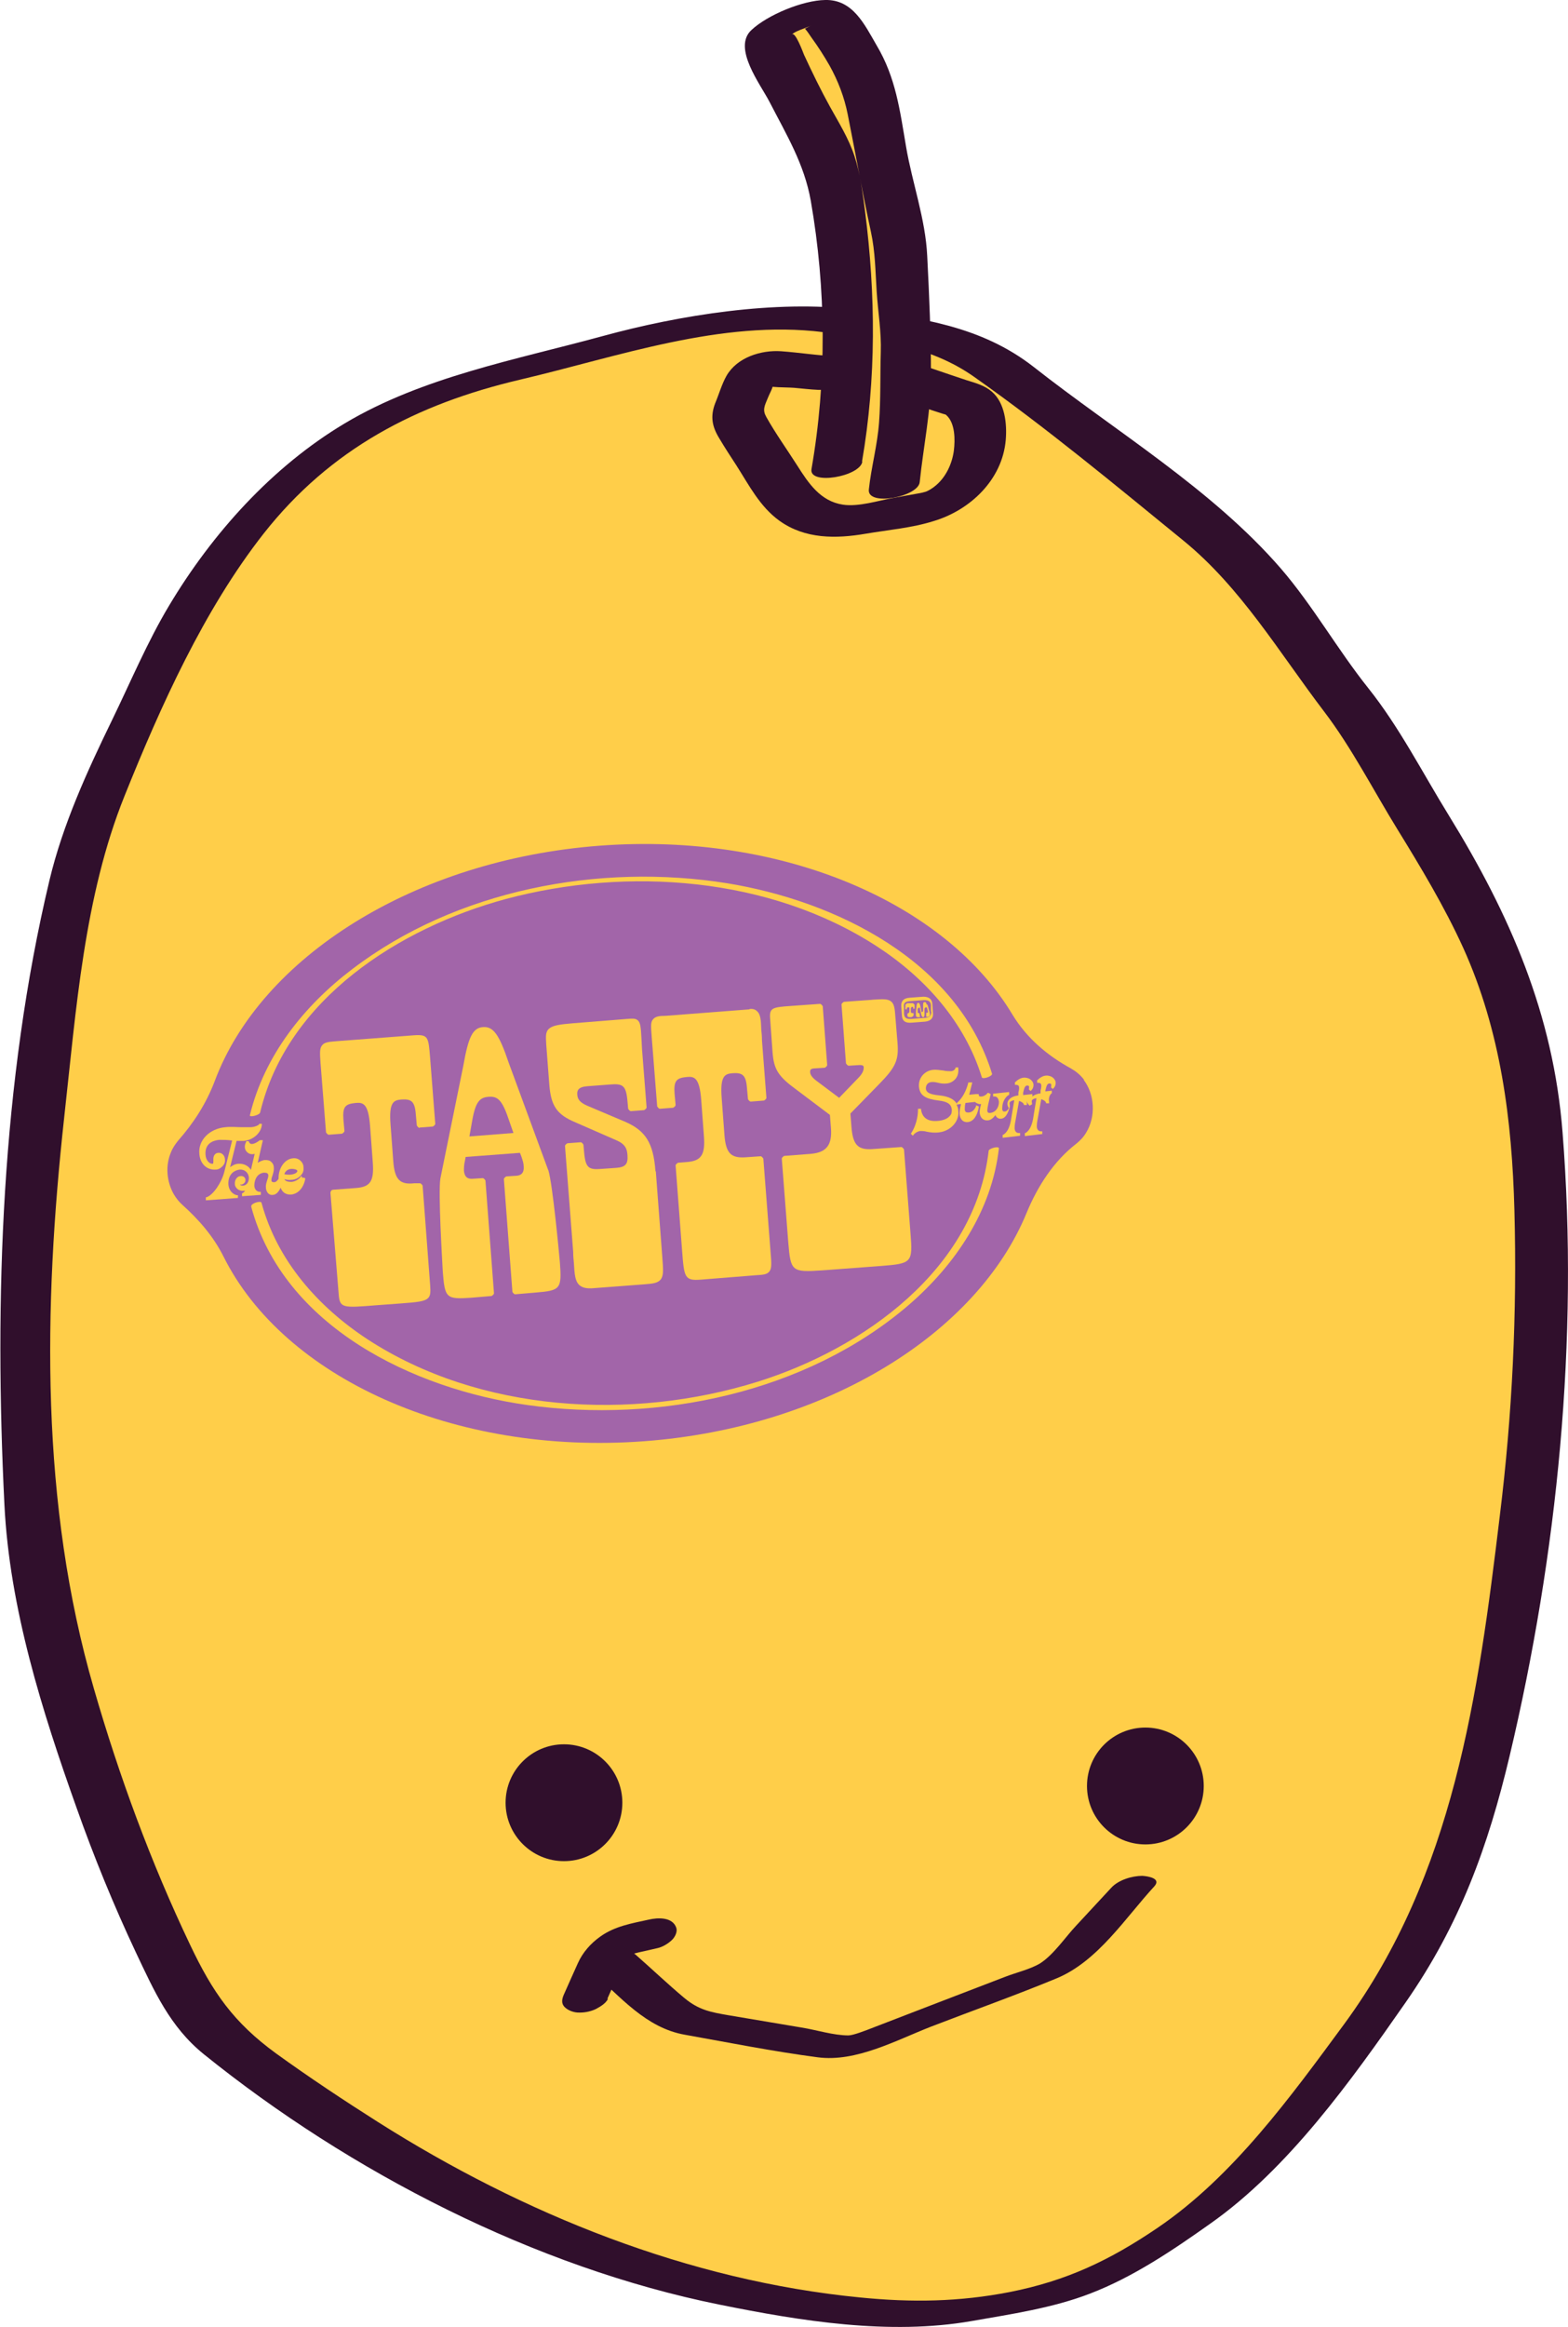 <?xml version="1.0" encoding="UTF-8"?>
<svg id="FRUITS" xmlns="http://www.w3.org/2000/svg" width="16.2mm" height="24.02mm" viewBox="0 0 45.91 68.1">
  <defs>
    <style>
      .cls-1 {
        fill: #300f2c;
      }

      .cls-1, .cls-2, .cls-3 {
        stroke-width: 0px;
      }

      .cls-2 {
        fill: #a265a9;
      }

      .cls-3 {
        fill: #ffce49;
      }
    </style>
  </defs>
  <g id="PASSION_HEAD" data-name="PASSION HEAD">
    <g>
      <g>
        <path class="cls-3" d="M24.58,9.4c-.34-.05-.69-.08-1.03-.07-.71.03-1.42.12-2.12.17-.82.05-1.59.29-2.4.38-.64.07-1.27.19-1.88.42-1.29.48-2.69.66-4.01,1.07-1.51.47-2.97,1.23-4.12,2.3-.5.46-1.01.92-1.48,1.41-.66.67-1.09,1.46-1.64,2.21-.53.74-.84,1.67-1.27,2.47-.57,1.06-1.07,2.14-1.55,3.25s-.88,2.33-1.08,3.55c-.33,1.94-.59,3.88-.81,5.84-.12,1.08-.23,2.16-.36,3.23-.07.59-.02,1.15-.05,1.73-.1,2.02.04,4.01.07,6.03.03,1.96.49,3.94,1.01,5.81.91,3.24,2.1,6.4,3.67,9.38.19.36.4.68.78.99,1.02.85,2.23,1.63,3.33,2.36,3.01,2.01,6.39,3.61,9.86,4.67,1.48.46,3.97.91,5.52,1.03.61.05,1.22.09,1.83.11.72.02,1.45-.06,2.16-.23.89-.21,1.78-.27,2.63-.6,1.02-.39,1.95-1.05,2.86-1.64.61-.4,1.16-.81,1.68-1.32.75-.73,1.33-1.58,2-2.38,1.2-1.41,2.35-2.9,3.31-4.49.57-.95,1.25-2.62,1.52-3.7.35-1.4.68-2.81,1.01-4.22.2-.83.31-1.66.39-2.51.23-2.54.7-5.09.71-7.65,0-2.36.06-4.73-.25-7.07-.14-1.04-.4-2.04-.73-3.04-.44-1.35-1.06-2.47-1.77-3.68-.75-1.3-1.6-2.53-2.33-3.84-.58-1.04-1.51-1.75-2.09-2.79-.7-1.27-1.48-2.15-2.6-3.02-1.08-.84-2.11-1.87-3.26-2.61-.78-.5-1.54-1.03-2.22-1.66s-1.51-1.08-2.38-1.39c-.33-.11-.67-.18-1.02-.23l-1.88-.27Z"/>
        <path class="cls-1" d="M25.06,9.06c-2.34-.29-5.17.16-7.43.78-2.53.69-5.26,1.19-7.54,2.55-2.13,1.27-3.89,3.23-5.15,5.34-.63,1.05-1.13,2.24-1.67,3.35-.73,1.5-1.44,3.05-1.83,4.68C.03,31.67-.18,38,.12,44.04c.15,3.02,1.1,6.03,2.11,8.86.51,1.44,1.09,2.86,1.74,4.24.54,1.14,1,2.18,1.99,2.98,4.28,3.45,9.7,6.24,15.11,7.33,2.38.48,4.97.9,7.38.48,1.14-.2,2.37-.38,3.46-.8,1.26-.48,2.43-1.27,3.53-2.05,2.29-1.61,4.13-4.19,5.72-6.47s2.42-4.57,3.05-7.22c1.4-5.9,2.03-12.19,1.55-18.25-.27-3.46-1.54-6.37-3.34-9.29-.76-1.23-1.44-2.57-2.35-3.71s-1.62-2.41-2.56-3.5c-2.01-2.32-4.85-4.02-7.24-5.9-1.55-1.21-3.33-1.43-5.2-1.7-.37-.05-1.74.57-.96.68,1.57.23,3.09.37,4.43,1.32,2.1,1.48,4.1,3.14,6.1,4.77,1.7,1.38,2.82,3.29,4.14,5.02.8,1.05,1.44,2.3,2.13,3.42s1.39,2.28,1.94,3.49c1.1,2.43,1.43,5.04,1.5,7.68.08,3.01-.06,5.97-.43,8.96-.63,5.23-1.35,10.49-4.55,14.85-1.57,2.13-3.26,4.47-5.47,5.97-1.4.95-2.66,1.55-4.33,1.88-1.49.29-2.87.31-4.38.16-5.03-.49-9.87-2.44-14.12-5.13-1.01-.64-2.02-1.31-2.99-2.01-1.25-.91-1.86-1.79-2.52-3.18-1.15-2.41-2.08-4.94-2.82-7.5-1.57-5.41-1.48-11.15-.87-16.71.35-3.14.58-6.47,1.77-9.42,1.05-2.61,2.32-5.44,4.07-7.67,1.96-2.49,4.49-3.8,7.52-4.51,2.86-.67,5.88-1.76,8.87-1.39.37.05,1.74-.58.96-.68Z"/>
      </g>
      <circle class="cls-1" cx="33.54" cy="52.27" r="1.71"/>
      <g>
        <path class="cls-3" d="M17.97,57.45l1.6,1.43c.18.16.41.27.65.31l4.21.71c.23.04.46.02.67-.06l5.62-2.16c.19-.07.36-.18.5-.33l1.95-2.1"/>
        <path class="cls-1" d="M17.33,57.7c.83.74,1.58,1.65,2.72,1.85,1.29.23,2.59.49,3.89.66,1.13.15,2.3-.5,3.33-.9,1.22-.47,2.46-.91,3.67-1.41s2.02-1.78,2.86-2.69c.22-.24-.19-.3-.35-.31-.3,0-.7.12-.91.35l-1.03,1.11c-.32.34-.65.84-1.05,1.1-.3.18-.71.27-1.04.4l-1.98.76c-.62.24-1.25.48-1.87.72-.23.09-.59.23-.73.23-.44,0-.93-.16-1.37-.23l-2.14-.36c-.52-.09-.87-.15-1.3-.51-.49-.41-.95-.85-1.43-1.27-.31-.28-1.57.24-1.28.5h0Z"/>
      </g>
      <path class="cls-1" d="M17.78,58.5c.13-.29.26-.59.4-.88.02-.04.03-.07.05-.11.03-.06.08-.12.11-.19-.04.09-.07.08-.03.04.01-.01.02-.03.04-.04.03-.04.07-.07.1-.1s.07-.04-.06.05c.02-.01.03-.02.05-.04.03-.02.07-.04.09-.06.01,0-.15.08-.09.05.02,0,.03-.02.05-.03s.03-.02.05-.02c.11-.05-.06.02-.08.03.08-.02.16-.04.24-.06l.53-.12c.16-.03.34-.14.45-.25.08-.08.16-.23.12-.35-.11-.32-.54-.3-.8-.24-.5.11-1,.19-1.43.5-.28.2-.51.46-.65.77-.07.16-.15.33-.22.49l-.2.45c-.05.12-.07.24.02.34s.25.16.38.17c.18.01.37-.02.54-.1.13-.07.29-.16.36-.3h0Z"/>
      <circle class="cls-1" cx="16.51" cy="52.76" r="1.71"/>
      <g>
        <path class="cls-3" d="M24.25,10.91l1.4-.02c.07,0,.13,0,.2.03l2.36.77c.17.06.31.19.37.36h0c.47,1.24-.31,2.6-1.61,2.83l-1.93.34c-.84.15-1.69-.23-2.14-.95l-1.18-1.85c-.1-.16-.12-.36-.05-.54l.29-.74c.1-.25.34-.4.61-.37l1.63.15s.04,0,.06,0Z"/>
        <path class="cls-1" d="M23.97,11.4c.45,0,.94-.08,1.39-.02.37.04.77.24,1.12.36l.88.29c.09.03.19.06.28.09.03,0,.05.02.08.03.07.03-.06-.05-.01,0,.26.23.26.72.22,1.04-.05.38-.23.77-.53,1.02-.09.08-.23.16-.29.18-.06.02-.32.08-.08.03-.03,0-.05,0-.08.01-.26.05-.52.09-.78.14-.45.08-1.03.27-1.49.2-.66-.1-1.01-.63-1.34-1.15-.3-.47-.63-.93-.9-1.41-.12-.21-.06-.32.04-.56.05-.13.14-.27.16-.41,0,0,0-.02.01-.03l.04-.09-.42.15s.06,0,.07,0c.28.08.62.06.91.08.24.02.47.05.71.06.34.01.81-.11.99-.44s-.14-.53-.43-.54c-.55-.02-1.1-.11-1.65-.15-.59-.04-1.29.18-1.6.72-.14.25-.22.54-.33.8-.15.39-.09.69.12,1.03.16.27.33.53.5.79.37.58.69,1.21,1.26,1.62.75.54,1.66.53,2.53.38.65-.11,1.36-.17,1.99-.37,1.07-.32,2.01-1.21,2.11-2.37.04-.47-.02-1.09-.41-1.42-.21-.18-.47-.25-.73-.33-.67-.22-1.33-.46-2-.66-.56-.16-1.23-.06-1.81-.05-.34,0-.81.09-.99.44-.16.3.14.54.43.54Z"/>
      </g>
      <g>
        <path class="cls-3" d="M24.49,13.62c.4-2.24.4-4.52.14-6.77-.08-.69-.16-1.41-.37-2.08-.16-.51-.47-.98-.72-1.45-.33-.63-.68-1.3-.95-1.96-.18-.42.04-.47.42-.63.23-.1.58-.35.84-.36.37-.01.52.32.7.58.54.77.92,1.47,1.06,2.42.08.58.18,1.16.29,1.74.2,1.01.55,1.92.51,2.97-.02.43.11.82.13,1.24s-.02.88-.02,1.31c0,.54,0,1.08-.03,1.61-.05.67-.24,1.31-.3,1.97"/>
        <path class="cls-1" d="M25.24,13.51c.42-2.43.4-4.89.09-7.32-.07-.54-.14-1.1-.31-1.62s-.46-.98-.72-1.45-.52-1-.76-1.52c-.02-.05-.27-.73-.36-.58.05-.09.41-.2.52-.25.16-.08.11-.06-.13.07.07.08.13.17.19.26.19.26.37.54.53.82.25.45.43.92.53,1.42.23,1.15.43,2.29.68,3.44.13.6.13,1.15.17,1.76s.14,1.17.12,1.77c-.02.68,0,1.37-.05,2.05s-.23,1.31-.3,1.97c-.05.5,1.45.21,1.49-.22.11-1.06.33-2.06.33-3.14,0-1.17-.05-2.31-.11-3.48-.05-1.08-.44-2.14-.62-3.2s-.3-2.02-.86-2.96C25.31.71,24.97-.02,24.16,0c-.65.01-1.68.43-2.16.88-.56.52.26,1.58.53,2.1.5.97,1.02,1.82,1.21,2.9.45,2.58.47,5.27.02,7.85-.08.48,1.42.22,1.49-.22h0Z"/>
      </g>
    </g>
    <g>
      <path class="cls-2" d="M31.75,31.61c-.11-.15-.25-.26-.39-.34-.68-.37-1.29-.88-1.71-1.57-1.95-3.26-6.71-5.35-12.08-4.95-5.47.41-9.94,3.28-11.29,6.89-.25.66-.62,1.23-1.07,1.74-.08.1-.16.21-.21.34-.17.39-.13.86.08,1.23.07.12.16.23.25.31.48.43.91.92,1.21,1.52,1.76,3.52,6.71,5.82,12.32,5.4,5.36-.4,9.76-3.17,11.2-6.68.33-.8.81-1.53,1.46-2.03.11-.09.21-.19.29-.33.28-.46.25-1.11-.08-1.54Z"/>
      <path class="cls-3" d="M29.05,31.43c-1.01-3.31-4.57-5.06-7.76-5.58-3.75-.6-7.94.19-10.99,2.52-1.41,1.07-2.57,2.53-2.99,4.27-.02.07.28,0,.3-.08.79-3.32,4.09-5.41,7.2-6.25,3.56-.95,7.73-.65,10.87,1.39,1.4.91,2.57,2.21,3.07,3.83.02.07.32-.03.3-.11h0Z"/>
      <g>
        <path class="cls-3" d="M12.28,33l.39-.03s.07-.04.07-.08l-.15-1.92c-.05-.62-.05-.7-.48-.67l-2.23.17c-.26.02-.39.03-.46.13-.07.09-.06.23-.04.52l.16,2.02s.04.07.08.07l.39-.03s.07-.04.07-.08l-.03-.33c-.03-.39.06-.46.36-.49.22-.02.37.02.42.67l.08,1.07c.04.55-.07.72-.5.75l-.67.05s-.04.01-.05.03-.02.04-.02.06l.24,2.95c.03.43.11.42,1.11.34l.68-.05c.54-.04.74-.06.84-.17.07-.08.06-.2.05-.37l-.22-2.91s-.04-.07-.08-.07h-.16c-.43.05-.58-.11-.62-.65l-.08-1.07c-.05-.65.09-.71.31-.73.29-.02.4.04.43.43l.03.33s.04.07.08.07Z"/>
        <path class="cls-3" d="M16.05,34.25l-1.16-3.15c-.28-.83-.45-1.06-.75-1.04s-.43.28-.58,1.14l-.67,3.29c-.07.42.06,2.5.07,2.72.06.79.1.82.84.77l.59-.05s.07-.04.07-.08l-.25-3.3s-.04-.07-.08-.07l-.31.02c-.09,0-.22-.01-.24-.24,0-.07,0-.17.03-.29l.02-.11,1.59-.12.04.1c.04.12.07.21.07.29.02.23-.11.27-.2.28l-.31.02s-.07.04-.07.08l.25,3.3s.04.07.08.07l.59-.05c.74-.06.78-.1.72-.89-.02-.22-.21-2.29-.34-2.7,0,0,0,0,0,0ZM15.02,33.16l-1.28.1.08-.45c.1-.58.23-.69.48-.71s.39.07.58.63l.15.43Z"/>
        <path class="cls-3" d="M19.19,34.28c-.06-.83-.29-1.19-.89-1.45l-1.11-.47c-.23-.1-.28-.2-.29-.32s.02-.23.3-.25l.66-.05c.37-.03.47.02.51.49l.02.22s.04.07.08.07l.39-.03s.07-.04.07-.08l-.12-1.53c-.02-.2-.02-.36-.03-.49-.02-.34-.03-.46-.11-.53-.07-.06-.16-.05-.3-.04l-1.62.13c-.36.03-.56.06-.67.15-.12.1-.1.24-.09.46l.09,1.18c.05.63.22.88.77,1.11l1.19.52c.26.11.32.25.33.44.02.26-.06.35-.33.37l-.43.03c-.37.03-.47-.02-.51-.49l-.02-.22s-.04-.07-.08-.07l-.39.03s-.07.04-.07.08l.24,3.1c0,.12.01.22.02.32.02.32.03.53.16.65.09.08.22.11.43.09l1.45-.11c.25-.02.41-.03.5-.14.09-.11.08-.28.05-.66l-.19-2.51Z"/>
        <path class="cls-3" d="M21.95,29.54l-2.46.19c-.2,0-.3.02-.37.1-.08.09-.06.22-.04.52l.16,2.03s.04.07.08.07l.39-.03s.07-.04.07-.08l-.03-.33c-.03-.39.06-.46.36-.49.22-.02.37.02.42.67l.08,1.07c.04.54-.08.72-.51.75l-.25.02s-.07.04-.07.08l.19,2.49c.06.79.07.89.56.85l1.63-.13c.18-.01.29-.02.36-.1.08-.09.07-.24.04-.6l-.21-2.71s-.04-.07-.08-.07l-.44.03c-.43.03-.58-.12-.62-.66l-.08-1.07c-.05-.65.09-.71.31-.73.29-.02.4.04.43.43l.03.33s.04.07.08.07l.39-.03s.07-.04.07-.08l-.13-1.68c0-.12-.01-.22-.02-.31-.01-.28-.02-.46-.13-.55-.05-.05-.12-.07-.22-.06Z"/>
        <path class="cls-3" d="M25.55,29.26l-.84.06s-.07.04-.07.08l.13,1.72s.04.07.08.07l.32-.02c.12,0,.12.04.12.08,0,.09-.05.19-.17.31l-.55.57-.64-.48c-.14-.1-.21-.19-.21-.28,0-.04,0-.09.11-.1l.32-.02s.07-.04.07-.08l-.13-1.72s-.04-.07-.08-.07l-.84.06c-.56.04-.65.05-.62.39l.07.97c.04.5.16.7.71,1.1l.97.73.03.38c.04.5-.13.72-.59.76l-.78.06s-.07.04-.07.08l.19,2.45c.07.85.1.88.99.82l1.74-.13c.89-.07.92-.1.85-.96l-.19-2.45s-.04-.07-.08-.07l-.84.06c-.43.03-.58-.12-.62-.66l-.03-.38.85-.87c.48-.49.57-.7.53-1.2l-.06-.73c-.02-.27-.03-.41-.14-.49-.1-.07-.24-.06-.56-.04Z"/>
        <g>
          <path class="cls-3" d="M26.7,29.36h-.13s-.07.03-.06.07v.11s.04,0,.04,0v-.02s0-.04.04-.04.04,0,.04.05v.07s0,.05-.05.06h-.01s0,.06,0,.06c0,.04.03.05.08.05h.03s.07-.02.07-.06v-.06s-.02,0-.02,0c-.05,0-.06-.01-.06-.05v-.07s0-.05.03-.06.04,0,.04.03v.02s.04,0,.04,0v-.11s-.03-.06-.08-.05Z"/>
          <path class="cls-3" d="M27.13,29.39c-.01-.05-.03-.07-.06-.06-.03,0-.04.02-.04.07v.19s-.02.03-.03.03-.02,0-.02-.03l-.04-.18s-.02-.06-.05-.06c-.03,0-.04.02-.05.07l-.02.19c0,.05,0,.08,0,.11,0,.04.03.05.07.05h.05s-.02-.12-.02-.12h-.03s-.02,0-.02-.02c0,0,0-.01,0-.02v-.08s.02-.04.04-.04c.02,0,.03,0,.03.04l.04.18s.02.06.05.06.03-.02.04-.06v-.19s.02-.04.04-.04c.02,0,.03,0,.04.04l.02.08s0,.01,0,.02c0,.02,0,.02-.02.02h-.03s0,.12,0,.12h.05s.07-.02.06-.06c0-.02,0-.05-.02-.11l-.05-.18Z"/>
          <path class="cls-3" d="M27.04,29.17s-.39.03-.4.03c-.19.01-.26.11-.25.25l.02.28c.01.14.09.22.29.2,0,0,.39-.03.39-.03.17-.02.24-.11.23-.24l-.02-.28c-.01-.14-.1-.21-.27-.21ZM27.27,29.61c0,.12-.06.17-.18.18,0,0-.39.03-.4.03-.15.01-.21-.03-.22-.15v-.19c-.02-.12.03-.17.18-.18,0,0,.39-.03.4-.03.13,0,.2.03.21.15v.19Z"/>
        </g>
      </g>
      <path class="cls-3" d="M7.35,35.32c.95,3.51,4.75,5.33,8.08,5.8,3.84.54,8.17-.35,11.17-2.92,1.37-1.18,2.44-2.76,2.65-4.59,0-.08-.29,0-.3.07-.4,3.47-3.67,5.79-6.77,6.76-3.69,1.15-8.13.9-11.42-1.24-1.45-.95-2.65-2.3-3.11-4-.02-.07-.32.02-.3.11h0Z"/>
      <g>
        <path class="cls-3" d="M8.82,34.41c-.05.09-.17.17-.29.18,0,0,0,0,0,0h0s0,0,0,0c-.08,0-.18-.01-.21-.08.06.02.14.03.2.02h0c.12,0,.23-.06.29-.14.06-.06.08-.14.07-.23,0-.08-.04-.15-.1-.2-.06-.05-.13-.07-.21-.06h0c-.24.02-.43.29-.42.6-.04.06-.08.1-.13.1-.03,0-.08,0-.08-.06,0-.04.01-.08.03-.13.02-.07.05-.15.04-.24,0-.07-.03-.13-.08-.17-.04-.04-.1-.05-.17-.05h0c-.07,0-.15.04-.22.08l.15-.66h-.08s-.01,0-.01,0c-.07.06-.18.12-.25.11-.03,0-.05-.03-.07-.06v-.02s-.08,0-.08,0v.02c-.06.11-.05.23.03.3.06.06.14.07.22.05l-.11.47c-.07-.12-.21-.19-.36-.18h0c-.08,0-.17.04-.25.1l.19-.77c.07,0,.13,0,.21,0,.27-.02.51-.23.53-.47v-.03s-.08,0-.08,0v.02s-.08.07-.24.08h0c-.06,0-.15,0-.26,0-.15,0-.32-.02-.49,0h0c-.46.04-.8.38-.76.78.02.29.22.48.48.46h0c.08,0,.14-.04.2-.1.05-.05.08-.12.07-.19,0-.12-.09-.21-.19-.2-.1,0-.16.09-.15.21h0c0,.1,0,.11-.03.11-.09,0-.19-.1-.2-.27-.02-.32.21-.41.4-.43h0c.13,0,.25,0,.38.02l-.23.92c-.08.31-.32.67-.52.74h-.02s0,.09,0,.09l.94-.07v-.08s-.03,0-.03,0c-.11-.02-.26-.14-.25-.37.01-.26.18-.36.33-.38h0c.14-.01.25.08.27.22.01.14-.06.24-.17.25-.06,0-.09-.02-.09-.03,0,0,0,0,.02,0,.05,0,.08-.02.11-.05.02-.02.03-.05.03-.09,0-.07-.07-.12-.14-.11-.1,0-.18.11-.17.23,0,.07.04.12.09.16.05.03.11.05.17.04h0s.03,0,.04,0c-.02.03-.05.05-.07.07h-.02s0,.09,0,.09l.55-.04v-.09s-.04,0-.04,0c-.12-.01-.15-.13-.15-.18,0-.1.03-.21.09-.28.03-.04.1-.09.19-.1h0s.08,0,.1.02c.02.01.03.04.03.06,0,.04-.01.08-.03.13-.02.07-.05.14-.04.23,0,.07.03.12.06.16.04.04.09.06.14.05h0c.09,0,.17-.08.23-.21.05.14.16.21.31.2h0c.2-.02.36-.19.41-.45v-.03s-.08-.02-.08-.02v.03ZM8.32,34.36c.03-.09.11-.15.21-.15h0s0,0,0,0c.11,0,.17.03.17.06,0,.05-.08.1-.22.11-.05,0-.12,0-.17-.02Z"/>
        <path class="cls-3" d="M30.61,31.99v-.07c.03-.13.05-.2.11-.21.02,0,.05,0,.06.02.01.02,0,.05,0,.07v.03s.05.04.05.04l.02-.02c.05-.05.07-.12.06-.19-.02-.08-.09-.15-.18-.17-.07-.02-.2-.03-.35.12h-.01s0,.08,0,.08h.04s.06.01.06.02c.03.03.03.1,0,.21v.08c-.11.01-.19.05-.24.09v-.07s-.27.03-.27.03v-.07c.03-.13.05-.2.11-.21.02,0,.05,0,.06.02.01.02,0,.05,0,.07v.03s.05.04.05.04l.02-.02c.05-.05.07-.12.06-.19-.02-.08-.09-.15-.18-.17-.07-.02-.2-.03-.35.12h-.01s0,.08,0,.08h.04s.06.01.06.02c.03.03.03.1,0,.21v.08c-.17.02-.27.09-.31.18-.02.06-.01.13.03.19-.03.06-.07.1-.12.1-.02,0-.04,0-.05-.01-.02-.02-.03-.06-.02-.12,0-.12.07-.28.18-.35h.02s0-.09,0-.09l-.47.05v.08s.04,0,.04,0c.1,0,.12.1.13.14.01.13-.06.31-.24.34-.09.01-.09-.02-.1-.06,0-.05.01-.13.06-.33l.04-.16-.08-.04-.02.02c-.06.07-.15.1-.21.09-.03,0-.04-.03-.04-.03h0s0-.04,0-.04h-.05s-.03,0-.03,0l-.2.02.09-.36h-.12s0,.02,0,.02c-.06.23-.17.44-.32.57h-.01s0,.04,0,.04c-.08-.14-.24-.22-.5-.25-.33-.03-.4-.1-.41-.2,0-.06.02-.17.15-.19.06-.01.13,0,.21.02.08.02.16.03.25.02.11-.01.21-.07.27-.15.06-.08.08-.18.07-.29v-.03s-.08,0-.08,0v.02c-.03.07-.1.09-.13.09-.06,0-.15,0-.23-.02-.1-.01-.2-.03-.3-.02-.26.03-.44.25-.41.51.03.24.18.34.58.39.25.03.36.1.38.26,0,.07,0,.13-.05.18-.06.08-.17.13-.31.15-.22.03-.49,0-.54-.32v-.03s-.09,0-.09,0v.03c0,.24-.08.5-.19.67l-.02.03.06.06.02-.03c.06-.07.14-.1.19-.11.06,0,.12,0,.19.02.1.02.22.04.37.02.34-.04.6-.33.56-.63,0-.07-.02-.12-.05-.18l.13-.02c-.02.1-.05.19-.04.31.02.15.11.23.23.22,0,0,0,0,.01,0,.16-.02.27-.17.32-.43v-.03s-.08-.03-.08-.03v.03c-.05.11-.12.17-.21.18-.04,0-.07,0-.09-.02-.02-.01-.02-.03-.03-.06,0-.05,0-.12.02-.2l.28-.03h0s.03.03.06.04c.04.02.08.03.12.02-.04.14-.05.22-.04.28.02.14.12.21.23.2,0,0,0,0,0,0,.08,0,.17-.07.23-.16,0,.03.03.06.04.07.03.03.08.05.13.04.11-.01.19-.13.25-.35v-.02s0,0,0,0h0s0-.01,0-.01h0s0-.01,0-.01c-.01-.04-.01-.07,0-.09.02-.03.06-.05.13-.06h0s-.1.6-.1.6c-.04.21-.11.34-.22.41h-.02s0,.09,0,.09l.51-.06v-.08s-.04,0-.04,0c-.1,0-.12-.1-.12-.14,0-.04,0-.09.02-.19l.11-.61c.06.02.12.05.14.1v.02s.09,0,.09,0v-.03s0-.07,0-.1c0,.05.02.09.06.13l.02.02.07-.04v-.03s-.02-.07,0-.09c.02-.03.06-.05.13-.06,0,0,0,0,0,0l-.1.61c-.04.21-.11.34-.22.41h-.02s0,.09,0,.09l.51-.06v-.08s-.04,0-.04,0c-.1,0-.12-.1-.12-.14,0-.04,0-.09.02-.19l.11-.61c.06.02.12.05.14.1v.02s.09,0,.09,0v-.04c-.02-.1.01-.2.07-.25h.01s0-.08,0-.08l-.26.03Z"/>
      </g>
    </g>
  </g>
</svg>